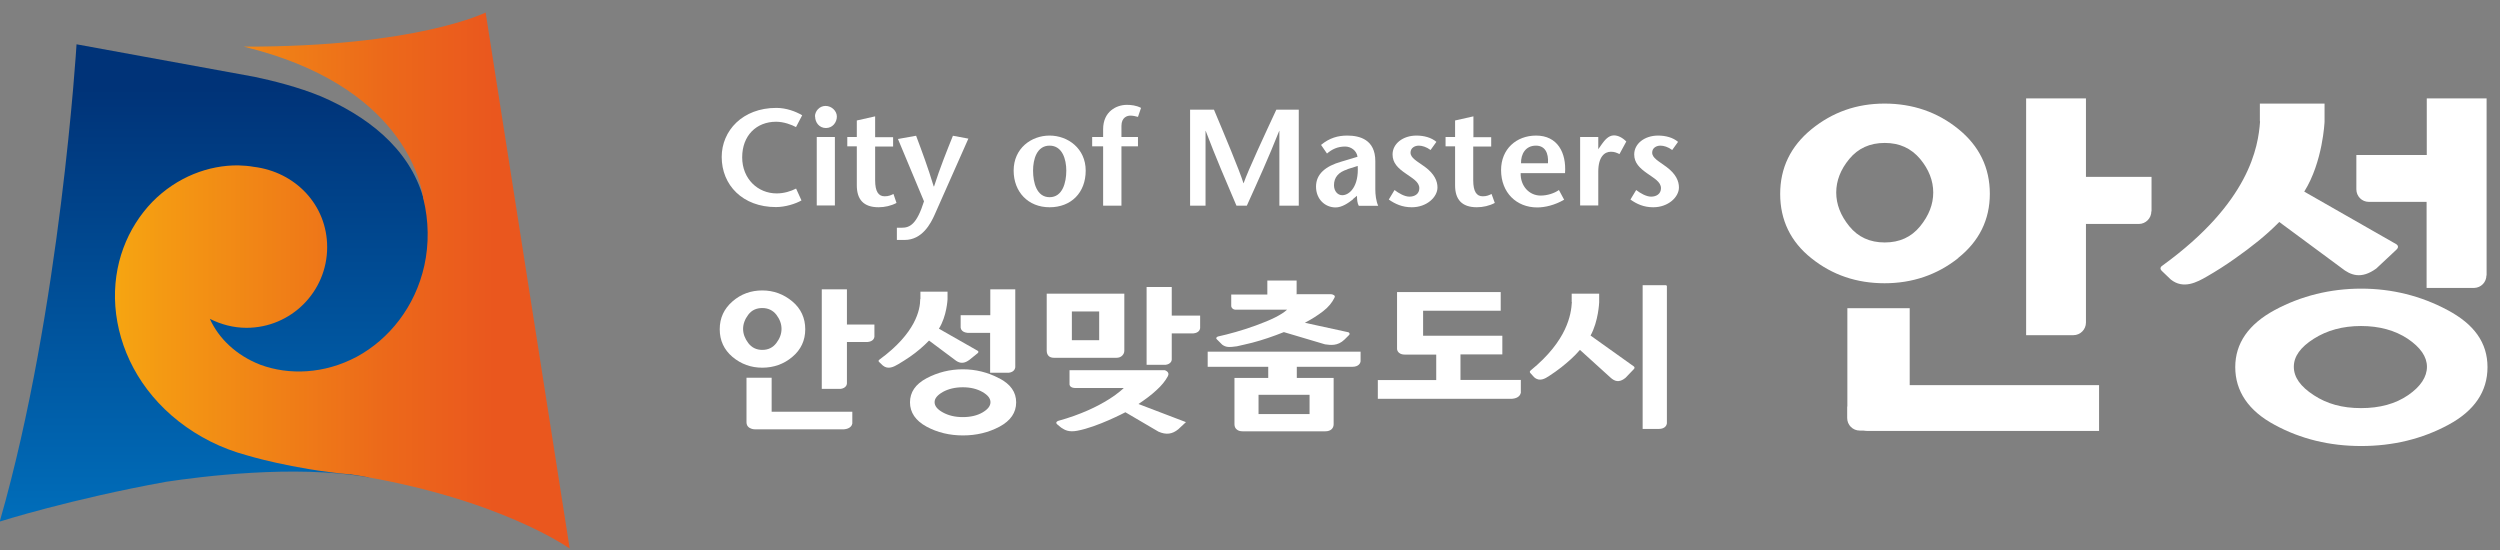 <svg width="200" height="44" viewBox="0 0 200 44" fill="none" xmlns="http://www.w3.org/2000/svg">
<rect x="0" y="0" width="200" height="44" fill="#808080" stroke="none"/>
<path d="M34.668 17.098L33.906 15.962C32.742 11.679 29.076 9.178 25.684 7.712C23.917 6.979 21.804 6.447 20.352 6.145L6.123 3.544C6.123 3.544 4.844 24.802 0 41.647V41.719C0 41.719 5.663 39.922 13.295 38.542C15.968 38.14 23.543 37.148 29.422 38.183C45.577 36.53 34.653 17.098 34.653 17.098H34.668Z" fill="url(#paint0_linear_5_3)"/>
<path d="M28.013 37.939C39.899 39.807 45.577 43.889 45.577 43.889L38.85 1C38.85 1 33.345 3.76 19.49 3.731C32.167 6.792 33.705 14.611 33.863 15.876C34.308 17.687 34.323 19.527 33.949 21.237C33.216 24.557 31.117 27.145 28.545 28.539C25.929 29.933 23.112 30.019 20.841 29.185C18.872 28.424 17.478 27.044 16.788 25.506C17.664 25.951 18.671 26.225 19.72 26.225C23.284 26.225 26.173 23.336 26.173 19.771C26.173 16.393 23.629 13.749 20.295 13.346C19.907 13.274 19.504 13.246 19.073 13.231C16.716 13.203 14.172 14.137 12.188 16.149C10.205 18.204 8.983 21.151 9.227 24.514C9.486 27.878 11.153 31.241 14.301 33.713C15.868 34.935 17.679 35.869 19.763 36.429C19.763 36.429 23.327 37.522 27.999 37.953L28.013 37.939Z" fill="url(#paint1_linear_5_3)"/>
<path d="M63.687 10.17C63.313 9.969 62.695 9.739 62.091 9.739C60.51 9.739 59.375 10.845 59.375 12.584C59.375 14.323 60.639 15.473 62.134 15.473C62.724 15.473 63.27 15.301 63.687 15.085L64.118 16.034C63.644 16.307 62.824 16.566 62.077 16.566C59.418 16.566 57.736 14.812 57.736 12.556C57.736 10.457 59.404 8.632 62.106 8.632C62.91 8.632 63.658 8.919 64.175 9.221L63.687 10.155V10.17Z" fill="white"/>
<path d="M65.196 9.322C65.196 8.905 65.541 8.474 66.044 8.474C66.547 8.474 66.949 8.891 66.949 9.322C66.949 9.796 66.604 10.242 66.073 10.242C65.541 10.242 65.21 9.796 65.21 9.322H65.196ZM66.791 10.961V16.437H65.34V10.961H66.791Z" fill="white"/>
<path d="M70.011 10.975H71.448V11.722H70.011V14.424C70.011 15.33 70.284 15.704 70.772 15.704C71.089 15.704 71.276 15.617 71.477 15.517L71.721 16.235C71.29 16.465 70.772 16.58 70.284 16.58C69.076 16.58 68.545 15.948 68.545 14.827V11.708H67.783V10.96H68.545V9.638L70.011 9.308V10.946V10.975Z" fill="white"/>
<path d="M73.288 10.86C73.762 12.125 74.236 13.389 74.696 14.913H74.725C75.214 13.389 75.731 12.11 76.234 10.86L77.47 11.09L74.768 17.184C74.466 17.86 73.791 19.196 72.368 19.196H71.75V18.219H72.138C72.799 18.219 73.345 17.931 73.92 16.106L71.836 11.119L73.288 10.86Z" fill="white"/>
<path d="M81.092 13.648C81.092 11.866 82.501 10.846 83.967 10.846C85.433 10.846 86.856 11.881 86.856 13.648C86.856 15.416 85.692 16.581 83.967 16.581C82.242 16.581 81.092 15.344 81.092 13.648ZM85.304 13.648C85.304 12.743 84.987 11.651 83.967 11.651C82.946 11.651 82.645 12.743 82.645 13.648C82.645 14.611 82.932 15.776 83.967 15.776C85.002 15.776 85.304 14.611 85.304 13.648Z" fill="white"/>
<path d="M88.25 16.451V11.708H87.373V10.96H88.25V10.342C88.25 8.905 89.328 8.388 90.147 8.388C90.478 8.388 90.909 8.431 91.283 8.632L91.038 9.351C90.837 9.293 90.622 9.25 90.42 9.25C90.19 9.25 89.716 9.379 89.716 10.069V10.96H91.038V11.708H89.716V16.451H88.264H88.25Z" fill="white"/>
<path d="M103.902 16.451H102.35V10.472H102.336C101.488 12.614 100.611 14.539 99.748 16.451H98.915C98.096 14.525 97.262 12.599 96.457 10.472H96.443V16.451H95.207V8.776H97.118C97.909 10.659 99.174 13.663 99.475 14.654H99.49C99.849 13.62 101.229 10.659 102.106 8.776H103.902V16.451Z" fill="white"/>
<path d="M108.257 15.934C107.855 16.25 107.352 16.595 106.849 16.595C106.001 16.595 105.282 15.934 105.282 14.928C105.282 13.921 106.044 13.289 107.309 12.93L108.602 12.542C108.53 12.039 108.07 11.723 107.61 11.723C106.992 11.723 106.547 11.952 106.159 12.283L105.684 11.593C106.36 11.033 107.035 10.846 107.783 10.846C108.789 10.846 110.025 11.176 110.025 12.887V15.129C110.025 15.574 110.083 16.078 110.255 16.465H108.703C108.588 16.279 108.559 15.963 108.559 15.661L108.228 15.934H108.257ZM107.797 13.548C107.093 13.763 106.719 14.18 106.719 14.813C106.719 15.301 107.021 15.617 107.38 15.617C107.97 15.617 108.717 14.899 108.617 13.275L107.797 13.534V13.548Z" fill="white"/>
<path d="M114.438 11.995C114.107 11.751 113.762 11.651 113.503 11.651C113.173 11.651 112.842 11.837 112.842 12.211C112.842 12.642 113.374 12.901 113.992 13.347C114.768 13.921 114.998 14.496 114.998 14.999C114.998 15.761 114.15 16.581 112.943 16.581C112.181 16.581 111.62 16.322 111.103 15.963L111.563 15.201C111.894 15.459 112.368 15.732 112.756 15.732C113.173 15.732 113.546 15.517 113.546 15.057C113.546 14.54 112.972 14.252 112.454 13.878C111.822 13.447 111.405 13.03 111.405 12.355C111.405 11.492 112.238 10.846 113.316 10.846C113.92 10.846 114.509 11.004 114.912 11.349L114.438 12.01V11.995Z" fill="white"/>
<path d="M117.858 10.975H119.296V11.722H117.858V14.424C117.858 15.33 118.131 15.704 118.62 15.704C118.936 15.704 119.123 15.617 119.324 15.517L119.583 16.235C119.152 16.465 118.634 16.58 118.146 16.58C116.938 16.58 116.407 15.948 116.407 14.827V11.708H115.645V10.96H116.407V9.638L117.873 9.308V10.946L117.858 10.975Z" fill="white"/>
<path d="M121.653 13.85C121.624 14.884 122.343 15.646 123.248 15.646C123.794 15.646 124.355 15.459 124.714 15.201L125.131 15.977C124.384 16.408 123.608 16.595 122.975 16.595C121.322 16.595 120.086 15.416 120.086 13.605C120.086 11.924 121.308 10.846 122.889 10.846C124.599 10.846 125.318 12.211 125.203 13.85H121.653ZM123.838 13.059C123.895 12.226 123.593 11.651 122.875 11.651C122.041 11.651 121.667 12.326 121.682 13.059H123.838Z" fill="white"/>
<path d="M127.848 11.938H127.862L128.164 11.507C128.336 11.277 128.652 10.831 129.112 10.831C129.443 10.831 129.788 11.004 130.104 11.32L129.558 12.326C129.314 12.211 129.156 12.139 128.868 12.139C128.365 12.139 127.862 12.541 127.862 13.734V16.436H126.41V10.96H127.862V11.923L127.848 11.938Z" fill="white"/>
<path d="M133.769 11.995C133.439 11.751 133.094 11.651 132.835 11.651C132.504 11.651 132.174 11.837 132.174 12.211C132.174 12.642 132.706 12.901 133.309 13.347C134.085 13.921 134.315 14.496 134.315 14.999C134.315 15.761 133.467 16.581 132.26 16.581C131.498 16.581 130.938 16.322 130.435 15.963L130.895 15.201C131.225 15.459 131.7 15.732 132.088 15.732C132.504 15.732 132.878 15.517 132.878 15.057C132.878 14.54 132.303 14.252 131.786 13.878C131.168 13.447 130.737 13.03 130.737 12.355C130.737 11.492 131.57 10.846 132.648 10.846C133.252 10.846 133.841 11.004 134.244 11.349L133.769 12.01V11.995Z" fill="white"/>
<path d="M83.737 28.05C83.737 28.237 83.794 28.381 83.895 28.481C83.996 28.582 84.154 28.625 84.355 28.625H89.299C89.501 28.625 89.659 28.567 89.774 28.452C89.889 28.337 89.946 28.208 89.946 28.05V23.494H83.737V28.05ZM87.934 27.216H85.749V24.917H87.934V27.216Z" fill="white"/>
<path d="M91.082 32.318C91.613 31.959 92.088 31.614 92.504 31.226C92.921 30.852 93.223 30.479 93.424 30.105C93.626 29.746 93.18 29.616 93.18 29.616H85.562V30.766C85.577 30.867 85.663 31.025 85.993 31.039H89.903C89.903 31.039 88.351 32.649 84.657 33.669C84.614 33.684 84.384 33.784 84.585 33.957L84.901 34.216C85.189 34.402 85.49 34.589 86.18 34.46C87.805 34.158 90.032 32.98 90.032 32.98L92.677 34.532C93.295 34.805 93.784 34.733 94.258 34.345L94.876 33.77L91.11 32.333L91.082 32.318Z" fill="white"/>
<path d="M93.74 22.947V25.247H96.011V26.253C95.997 26.368 95.911 26.627 95.48 26.67H93.74V28.768C93.74 28.869 93.654 29.128 93.252 29.185H91.728V22.962H93.74V22.947Z" fill="white"/>
<path d="M101.459 29.344V30.235H98.757V33.943C98.757 34.13 98.829 34.273 98.944 34.36C99.058 34.46 99.217 34.504 99.403 34.504H106.029C106.245 34.504 106.403 34.446 106.518 34.345C106.633 34.245 106.691 34.101 106.691 33.943V31.298C106.691 31.298 106.691 31.226 106.691 31.183V30.235H103.744V29.344H108.185C108.717 29.344 108.832 29.027 108.847 28.912V28.136H96.615V29.344H101.459ZM104.765 31.586V33.124H100.683V31.586H104.765Z" fill="white"/>
<path d="M103.73 23.58V22.444H101.387V23.565H98.498V24.471C98.498 24.629 98.642 24.758 98.8 24.773H102.968C102.537 25.175 101.703 25.592 100.467 26.038C99.36 26.44 98.311 26.727 97.463 26.914C97.434 26.914 97.248 26.986 97.319 27.116L97.779 27.576C98.081 27.791 98.326 27.791 98.944 27.705C99.274 27.619 99.763 27.532 100.18 27.417C100.999 27.202 101.847 26.914 102.709 26.569L106.001 27.547C106.432 27.604 107.007 27.705 107.567 27.159L107.884 26.843C108.042 26.713 107.941 26.627 107.884 26.584L104.391 25.822C104.937 25.535 105.411 25.233 105.843 24.902C106.274 24.572 106.576 24.198 106.762 23.81C106.806 23.724 106.791 23.652 106.705 23.608C106.633 23.565 106.561 23.537 106.489 23.537H103.744L103.73 23.58Z" fill="white"/>
<path d="M110.226 30.393V31.902H120.977C121.48 31.859 121.624 31.6 121.667 31.427V30.393H116.838V28.352H120.187V26.857H113.848V24.859H120.057V23.364H111.764V27.935C111.779 28.05 111.836 28.151 111.922 28.222C112.037 28.323 112.195 28.366 112.368 28.366H114.898V30.407H110.241L110.226 30.393Z" fill="white"/>
<path d="M133.295 22.818H131.412V34.316H132.691C133.252 34.316 133.338 33.971 133.352 33.871V24.298C133.352 24.298 133.352 24.212 133.352 24.169V22.847H133.295V22.818Z" fill="white"/>
<path d="M125.749 24.169C125.692 25.132 125.404 27.231 122.458 29.631C122.458 29.631 122.429 29.66 122.415 29.674C122.386 29.717 122.357 29.775 122.443 29.861L122.731 30.177C123.162 30.565 123.608 30.292 123.953 30.062C124.269 29.861 124.585 29.631 124.901 29.387C125.462 28.941 125.936 28.524 126.396 27.992L128.839 30.206C129.156 30.493 129.515 30.651 130.032 30.235L130.708 29.53C130.808 29.43 130.751 29.358 130.708 29.315L127.244 26.843C127.876 25.707 127.934 24.184 127.934 24.184C127.934 24.184 127.934 24.184 127.934 24.155V23.494H125.735V24.155L125.749 24.169Z" fill="white"/>
<path d="M63.385 28.553C64.075 27.978 64.42 27.231 64.42 26.339C64.42 25.448 64.075 24.686 63.385 24.112C62.695 23.537 61.89 23.235 60.984 23.235C60.079 23.235 59.274 23.522 58.599 24.112C57.923 24.701 57.578 25.434 57.578 26.339C57.578 27.245 57.923 27.978 58.599 28.553C59.288 29.128 60.079 29.415 60.984 29.415C61.89 29.415 62.709 29.128 63.385 28.553ZM59.863 27.446C59.59 27.087 59.447 26.699 59.447 26.311C59.447 25.923 59.59 25.535 59.863 25.175C60.136 24.816 60.51 24.643 60.984 24.643C61.459 24.643 61.833 24.83 62.106 25.175C62.379 25.535 62.522 25.908 62.522 26.311C62.522 26.713 62.379 27.087 62.106 27.446C61.833 27.805 61.459 27.992 60.984 27.992C60.51 27.992 60.136 27.805 59.863 27.446Z" fill="white"/>
<path d="M79.928 30.263C79.037 29.789 78.06 29.544 77.025 29.544C75.99 29.544 75.013 29.789 74.121 30.263C73.23 30.737 72.799 31.384 72.799 32.189C72.799 32.994 73.245 33.655 74.121 34.129C74.998 34.604 75.975 34.834 77.039 34.834C78.103 34.834 79.08 34.604 79.971 34.129C80.848 33.655 81.293 33.008 81.293 32.189C81.293 31.37 80.848 30.737 79.942 30.263H79.928ZM78.606 32.994C78.189 33.238 77.657 33.368 77.025 33.368C76.392 33.368 75.875 33.238 75.429 32.994C74.984 32.75 74.768 32.477 74.768 32.175C74.768 31.873 74.984 31.614 75.429 31.355C75.875 31.111 76.407 30.982 77.025 30.982C77.643 30.982 78.16 31.111 78.591 31.355C79.023 31.6 79.238 31.873 79.238 32.175C79.238 32.477 79.023 32.75 78.606 32.994Z" fill="white"/>
<path d="M59.72 33.785C59.72 33.972 59.792 34.101 59.921 34.202C60.065 34.288 60.208 34.345 60.381 34.345H67.524C68.013 34.302 68.157 34.043 68.185 33.885V32.937H61.732V30.22H59.72V33.799V33.785Z" fill="white"/>
<path d="M67.754 23.148V25.965H69.953V26.943C69.939 27.058 69.853 27.317 69.407 27.36H67.754V30.68C67.754 30.78 67.668 31.054 67.251 31.111H65.742V23.148H67.754Z" fill="white"/>
<path d="M79.224 23.148V25.218H76.852V26.21C76.867 26.325 76.953 26.584 77.398 26.627H79.21V29.817H80.719C81.135 29.76 81.207 29.487 81.222 29.386V23.148H79.21H79.224Z" fill="white"/>
<path d="M73.618 23.925C73.618 24.758 73.273 26.641 70.356 28.768C70.356 28.768 70.327 28.797 70.313 28.812C70.284 28.84 70.255 28.898 70.341 28.97L70.629 29.243C71.046 29.588 71.505 29.343 71.85 29.142C72.167 28.955 72.483 28.754 72.799 28.538C73.36 28.15 73.863 27.719 74.323 27.245L76.364 28.768C76.68 29.027 77.039 29.171 77.542 28.797L78.218 28.251C78.318 28.165 78.261 28.093 78.218 28.064L75.113 26.296C75.746 25.29 75.803 23.939 75.803 23.939C75.803 23.939 75.803 23.939 75.803 23.925V23.335H73.633V23.925H73.618Z" fill="white"/>
<path d="M180.804 9.724C180.66 11.751 179.97 16.178 173.028 21.223C173.028 21.223 172.942 21.28 172.913 21.309C172.827 21.395 172.784 21.525 172.971 21.697L173.66 22.358C174.667 23.163 175.745 22.588 176.564 22.114C177.311 21.683 178.059 21.208 178.806 20.677C180.128 19.742 181.249 18.866 182.342 17.759L187.3 21.424C188.048 22.028 188.896 22.358 190.103 21.482L191.699 19.987C191.943 19.771 191.814 19.613 191.713 19.541L184.34 15.33C185.834 12.944 185.964 9.739 185.964 9.739C185.964 9.724 185.964 9.71 185.964 9.696V8.287H180.789V9.696L180.804 9.724Z" fill="white"/>
<path d="M156.657 20.634C158.339 19.297 159.187 17.572 159.187 15.502C159.187 13.433 158.353 11.679 156.657 10.314C154.99 8.963 153.006 8.287 150.764 8.287C148.522 8.287 146.596 8.977 144.914 10.342C143.247 11.708 142.414 13.433 142.414 15.517C142.414 17.601 143.247 19.34 144.914 20.662C146.582 21.999 148.536 22.66 150.764 22.66C152.992 22.66 154.976 21.985 156.657 20.648V20.634ZM147.947 18.104C147.243 17.241 146.898 16.336 146.898 15.402C146.898 14.467 147.243 13.562 147.947 12.714C148.651 11.866 149.586 11.435 150.779 11.435C151.972 11.435 152.891 11.866 153.61 12.714C154.314 13.562 154.659 14.467 154.659 15.402C154.659 16.336 154.314 17.241 153.61 18.104C152.906 18.966 151.972 19.397 150.779 19.397C149.586 19.397 148.651 18.966 147.947 18.104Z" fill="white"/>
<path d="M195.795 24.802C193.668 23.666 191.354 23.091 188.896 23.091C186.438 23.091 184.095 23.666 181.982 24.802C179.884 25.937 178.82 27.461 178.82 29.372C178.82 31.284 179.87 32.865 181.968 33.986C184.052 35.121 186.366 35.682 188.896 35.682C191.425 35.682 193.768 35.121 195.867 33.986C197.951 32.865 199 31.327 199 29.372C199 27.418 197.936 25.937 195.795 24.802ZM192.647 31.614C191.641 32.304 190.391 32.649 188.881 32.649C187.372 32.649 186.151 32.304 185.101 31.614C184.038 30.925 183.506 30.177 183.506 29.344C183.506 28.51 184.038 27.777 185.101 27.101C186.165 26.426 187.415 26.081 188.881 26.081C190.347 26.081 191.598 26.426 192.618 27.101C193.639 27.791 194.156 28.539 194.156 29.344C194.156 30.148 193.653 30.925 192.647 31.614Z" fill="white"/>
<path d="M198.928 22.042V7.87H194.142V12.398H188.508V14.827V15.143C188.508 15.703 188.953 16.149 189.499 16.149H189.787C189.787 16.149 189.787 16.149 189.801 16.149H194.128V23.034H197.936C198.483 23.019 198.914 22.574 198.914 22.027L198.928 22.042Z" fill="white"/>
<path d="M172.123 16.896V14.151H166.876V7.87H162.09V26.814H165.87C166.431 26.814 166.876 26.354 166.876 25.808V17.917H170.815H171.102C171.663 17.917 172.108 17.457 172.108 16.911L172.123 16.896Z" fill="white"/>
<path d="M152.776 24.658H147.789V32.52H147.775V33.44C147.775 34 148.22 34.446 148.781 34.446H149.068C149.169 34.46 149.269 34.474 149.37 34.474H167.926V33.368V30.809H152.776V24.658Z" fill="white"/>
<defs>
<linearGradient id="paint0_linear_5_3" x1="16.543" y1="43.322" x2="16.543" y2="4.37" gradientUnits="userSpaceOnUse">
<stop stop-color="#0071BE"/>
<stop offset="0.11" stop-color="#0069B5"/>
<stop offset="0.93" stop-color="#003378"/>
</linearGradient>
<linearGradient id="paint1_linear_5_3" x1="2.856" y1="23.436" x2="39.535" y2="23.436" gradientUnits="userSpaceOnUse">
<stop stop-color="#F9B80E"/>
<stop offset="0.29" stop-color="#F49813"/>
<stop offset="0.76" stop-color="#EC691A"/>
<stop offset="1" stop-color="#EA571E"/>
</linearGradient>
</defs>
</svg>
